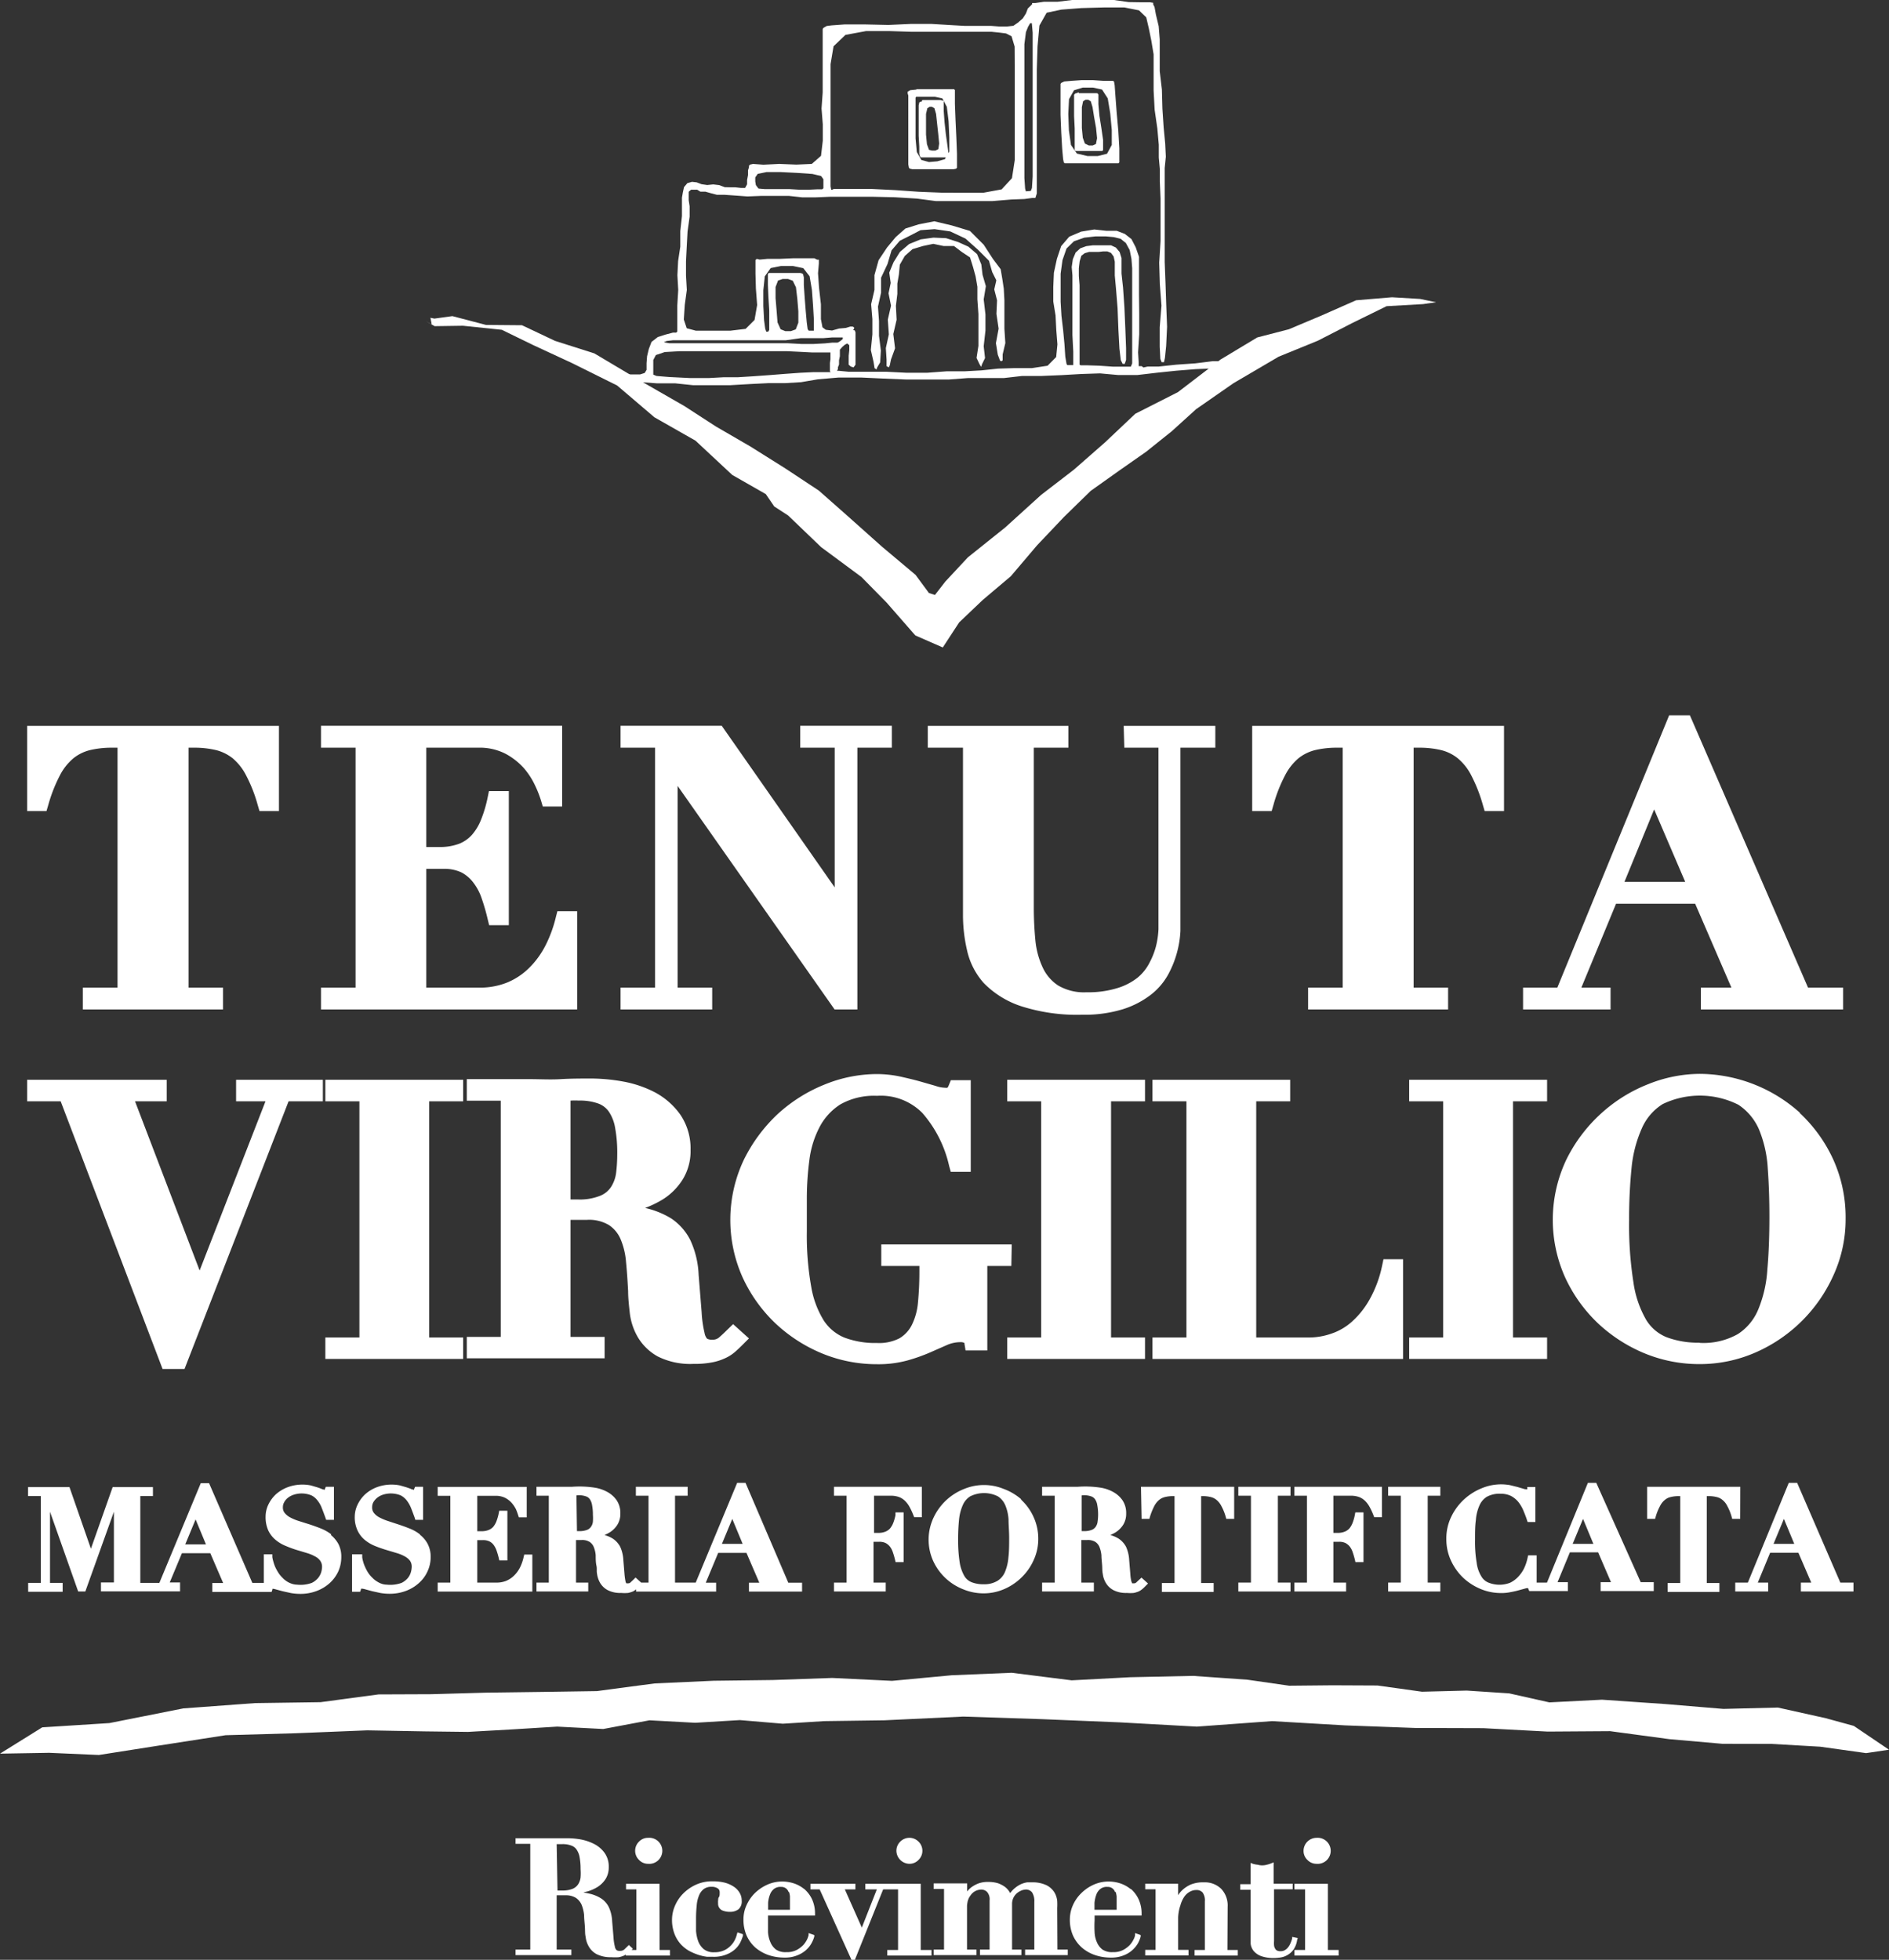 <svg xmlns="http://www.w3.org/2000/svg" viewBox="0 0 182.43 189.27"><rect x="0" y="0" width="182.43" height="189.27" fill="#333333" stroke="none"/><defs><style>.cls-1{fill:#fff;}</style></defs><g id="Livello_2" data-name="Livello 2"><g id="Livello_1-2" data-name="Livello 1"><path class="cls-1" d="M88.91,23.12l-1.11.45-.89.76-.62,1-.41,1,.14,1-.21,1,.24,1.19-.31,1.35.1,1.42-.29,1.33.07,1.11,0,.63.21.12.1-.19.12-.58.39-1.07-.17-1.38.32-1.38-.07-1.34.14-1.15,0-1,.15-.88.09-.95.48-.84.75-.66,1-.3,1-.21,1,.21,1,0,.75.57.8.53.29.93.25.91.17,1,0,1.21.1,1.42,0,1.56,0,1.51-.18,1.17.28.59.16.27.1-.28.28-.57L95,33.44l.17-1.51V30.36L95,28.91l.21-1.27-.32-1.1-.12-1-.41-1-.84-.72-1-.45L91.36,23l-1.22-.05Zm-.2-1.45-1.27.4-.94.83-.83,1-.82,1.23-.4,1.44V28l-.32,1.38.12,1.43v1.48L84.1,33.8l.26,1.14.1.62.19.12.06-.19L85,35l.07-1.14-.18-1.42,0-1.44-.1-1.39.3-1.35V26.82l.62-1.32.39-1.32.8-.93,1-.5,1-.52,1.36-.1,1.51.22,1.47.69,1.21,1.08,1.06,1.06.31,1.09.4.8-.2.88L96.29,29l-.06,1.31.21,1.43-.26,1.4.18,1.11.21.56.11.08.15-.08v-.58l.26-1.1L97,31.75l0-1.45L97,29l-.06-1.12-.14-.93L96.64,26l-.75-1L95,23.63,93.67,22.3l-1.76-.53-1.68-.4Zm16.06-7.81-.2-.56-.09-.94,0-1.07v-.94l.12-.57.23-.14h.27l.24.14.17.56.15.94.19,1.07.1,1-.11.56-.31.14h-.38Zm-.57-4.92-.12,0L104,9l-.1,0-.1.07-.07.08,0,.26v.71l0,1.09.06,1.2,0,1.1,0,.71,0,.28.09.08.17,0h1.88l.35,0,.17,0,.08-.08,0-.27,0-.72-.16-1.11-.19-1.21-.1-1.11V9.41l0-.29-.08-.1L105.9,9l-.28,0H104.2ZM89.72,14.47l-.2-.54L89.43,13l0-1V11l.13-.55.22-.14H90l.24.14.16.55.1.93.11,1,.09.93-.08.54-.28.14H90Zm0,1.18-.74-.2-.44-.77-.12-1.31,0-1.48,0-1.35V9.71l0-.28.06-.08.39,0H90.3L91,9.5l.44.81.17,1.39.07,1.55,0,1.38-.08.16-.09-.66L91.35,13l-.13-1.19-.08-1.08,0-.71,0-.27L91,9.71l-.15-.05H89.34l-.12,0-.07,0-.08,0L89,9.82l-.12,0-.1.08-.06.28,0,.7,0,1.06,0,1.17.06,1.06,0,.69.07.25.08.09.17,0,.33,0H91l.34,0h0l-.08.17-.74.21Zm-1.2-7-.61.06-.25.14,0,.19.06.18,0,.11,0,.08,0,.06V12l0,1.56,0,1.42,0,.9.06.32.08.08.24.06h4l.23-.05.09-.09,0-.34v-1l-.06-1.55-.08-1.71-.06-1.55,0-1,0-.35-.09-.09-.23,0H88.48ZM104,14.83l-.57-.83-.2-1.4L103.17,11l.07-1.42.48-.86.84-.26,1,0,.87.19.55.85.24,1.44.15,1.61V14l-.46.85-.89.22h-1Zm1.57-7.09-1.12,0-1,.07-.67.06L102.5,8l-.08.1,0,.12v.33l0,1,0,1.55.07,1.71.09,1.56.09,1,.07.33.1.07.24,0,.66,0h3.34l.67,0,.26,0,.09-.09,0-.35,0-1L108,12.62l-.16-1.78-.12-1.6-.07-1-.06-.35-.09-.08-.26,0-.67,0ZM68.48,36.51l-1.86,0-2-.1-1.22-.1-.31-.13v-.86l0-.55.25-.48.86-.29,1.42-.08,1.53,0,1.45,0,1.44,0,1.46,0,1.54,0h3l1.25.06,1.14.06h1l.6,0,.17,0,0,.11,0,.23v.32l-.05.35,0,.36v.29l0,.16.07.08,0,0,0,0h-.16l-.19,0h-.38l-.9,0L77.3,36l-1.51.11-1.52.12-1.53.11-1.45.09-1.36,0Zm8.83-3.85,1.19,0h1l.85-.07.71,0,.33,0,0,.15-.2.17-.18.12-.13.06H80.7l-.08,0-.25,0-.69.07-1.09.06-1.21,0-1.28-.07-1.44,0H73.12l-1.5,0-1.42,0-1.4,0-1.41,0-1.47,0H64.63l-.52-.1.28-.12.62-.07.59,0H66l.15,0,.07,0,.24,0,.76,0h8.68Zm-1.92-.86-.3-.66L75,30,74.9,28.8V27.72l.24-.63.45-.15.51,0,.46.17.31.64L77,28.85l.1,1.21v1.1l-.25.65-.47.17h-.54Zm-1.49-.06-.11-.82-.07-1.37,0-1.52.14-1.34.57-.8,1-.2h1.15l1,.21.61.78L78.41,28l.11,1.5.08,1.37v.84l0,.23-.11,0h-.27l-.11,0L78,31.79l-.09-.68L77.81,30l-.1-1.29-.08-1.18,0-.75-.07-.29-.08-.08-.21-.05-.42,0-.63,0-.67,0H74.45l-.2,0-.09.09,0,.28v.77l.05,1.19.08,1.31,0,1.18,0,.68-.1.17H74ZM103,35.14l-.12-.7-.08-1.21-.13-1.37-.16-1.36-.08-1.36,0-1.35,0-1.36.18-1.31L103,24l.72-.7,1-.35,1.08-.12,1,0,.77.07.65.16.51.41.37.68.17.85.07.9V27l0,1.49,0,1.86v2l0,1.75v1l-.13.31-.64,0h-1.1l-1.28-.09L105,35.28l-.64,0-.1-.06,0-.1,0-.3,0-.94,0-1.59,0-1.8,0-1.67,0-1.28-.07-.89v-.74l.08-.68.16-.53.33-.25.42-.12h.92l.43-.05.41,0,.35.14.26.35.11.5v1.33l.12,1.31.15,1.86.08,2.08.1,1.83.13,1.1.18.36h.2l.13-.38,0-1.14-.07-1.85-.09-2.09-.13-1.89-.15-1.37,0-.85,0-.65-.18-.58-.36-.43-.47-.22-.52,0-.58,0h-.64l-.65.08-.58.21-.45.41-.27.64-.11.76.07.8,0,.94,0,1.32,0,1.69,0,1.82.08,1.59,0,.94,0,.29,0,.08,0,0v0h-.37l-.11,0h-.1ZM78.14,18.32l-.94,0-1-.06-.9,0-.78,0h-.69l-.58-.05L73,17.88l-.06-.35v-.4l.24-.34.84-.17h1.42l1.59.08,1.43.1.84.2.22.31v.87l-.11.1-.45,0Zm2.24,0-.11,0L80.21,18V17l0-1.72V11.57l0-1.75V6.2l.29-1.73,1.15-1.1,2-.37h2.22L88,3.07l2,0h4.65l1.11,0,.77.08.63.08.53.27.3,1L98,6.27V8.15l0,1.81,0,1.78,0,1.81,0,1.91-.27,1.75-1,1.08-1.74.32-2,0H91l-2.28-.09-2.28-.16-2.23-.11-2,0H80.93l-.42,0Zm18.69.16L99,18.2l-.07-1,0-1.77,0-1.93,0-1.84,0-1.81,0-1.84,0-1.93,0-1.81.15-1.17.21-.52.2-.34.16,0,.08.92V7l0,2,0,2,0,2,0,2.11,0,1.93-.07,1.12-.11.28ZM104.88,0h-1.34l-1.41.17h-1.32L100,.29h-.32V.4l-.15.16-.27.26-.18.48-.3.47-.44.39-.47.33-.64.07-.69,0-.82-.06-1.15,0H93.15l-1.56-.09-1.65-.1H88l-2.2.1-2.24-.05-2,0-1.24.09-.48.06-.16.09-.17.1-.06.12,0,.11h0l0,.31,0,.93V5.66l0,1.67,0,1.6-.11,1.55L79.46,12v1.6l-.17,1.45-.89.78-1.49.07-1.66-.07-1.53.08-1-.08-.31.08-.08.11v.14l-.09.29v.46l-.09.48,0,.41-.19.35h-.41L71,18.09l-.53,0L70,18.08l-.54-.2-.58-.07-.58.06-.55-.08-.47-.18-.45-.05-.45.13-.32.38-.11.5-.09.52,0,.67,0,1.1-.16,1.46v1.5l-.21,1.39-.07,1.37L65.5,28l-.09,1.5,0,1.41v.83l0,.28-.1.1H65l-.72.19-.75.24-.61.47-.26.68-.17.71-.05.67,0,.64-.18.3-.44.14h-.77l.45,0h-.87l-.62,0-.31.15v.25l.4.24h1.11l.38.09,1.85.13h1.76l1.72.18,1.76,0h1.85l1.9-.11L74.26,37l1.59,0,1.51-.09L79,36.63l2-.17h2.15l2.17.1,2.18.09,2.14,0,2,0,1.84-.14,1.75,0,1.73,0,1.75-.2,1.85,0,1.94-.08,1.92-.11,1.82-.06,1.76.16,1.83,0L111.7,36l1.91-.2,1.87-.15,2.3-.09,1.87-.08.37-.29L120,35l-.39-.12-2.47,0-1.69.21-1.86.13-1.69.18-1.06,0-.41.09-.18-.13-.22,0-.06,0,0-.33-.06-1,.11-1.75v-2L110,28.45l0-1.52,0-1.13,0-1-.32-.92-.41-.79-.64-.5-.78-.3h-1l-1.17-.13-1.27.21-1.15.49-.78.91L102.07,25l-.29,1.34-.06,1.38,0,1.39.22,1.36.07,1.4.11,1.39L102,34.48l-.83.84-1.5.23-1.67,0-1.62.05-1.6.17-1.64.09-1.73,0L89.54,36l-2,0-2-.1-1.93,0-1.69,0L81,35.81l-.17,0,.09-.15,0-.18.11-.28v-.41l.08-.39,0-.31v-.32l.23-.26.24-.21.24-.13.2.17,0,.47-.06.55,0,.51,0,.35.21.18.26.08.19-.26v-.53l0-.72V32.54l0-.43-.06-.18-.08-.05-.11,0,.11-.12,0-.15-.14-.07-.23,0-.42.13-.66.06-.68.19-.6-.07-.32-.24-.15-.79,0-1.43-.18-1.58L79,26.39l.08-.93,0-.38-.16,0-.28-.14H76.64L75.31,25l-1.19,0-.76.07L73.09,25l-.13.11,0,.39,0,.94L73,27.86l.12,1.6-.25,1.44-.86.86-1.5.18-1.75,0-1.55,0-.89-.24-.28-.84.09-1.41L66.33,28l-.08-1.4V25.24l.07-1.39.08-1.49.2-1.44,0-1-.09-.58v-.41l0-.41.23-.2.29,0,.3,0,.31.19.48,0,.53.15.58.15.71,0,1,.07,1.24.09,1.31-.05,1.35,0,1.36,0,1.29.14,1.24,0L80.22,19h1.84l2.14,0,2.22.05,2.13.13,1.83.24,1.58,0h1.82l2.06,0,1.81-.15,1.29-.05.73-.1.22,0,.1,0,.14-.44,0-1.27,0-2.06,0-2.25V10.9l0-2.09,0-2.11.07-2.23.18-2,.7-1.24,1.41-.3,1.94-.15,2.21-.06h1.95L110,1l.7.68.25,1.07.24,1.18.22,1.32,0,1.64V8.73l.1,1.87.26,1.81.14,1.57,0,1.24.1,1.09,0,1.24.07,1.63v2l0,2.09-.13,2.09.06,2.08.16,2.08L112,31.6v1.89l.06,1.17.13.32.22,0,.09-.4.12-1.15.09-1.87-.08-2.09-.07-2.09-.08-2.07,0-2.08v-2.1l0-2,0-1.65,0-1.25.11-1.1-.06-1.25-.15-1.57-.12-1.81-.05-1.85L112,6.87l0-1.67V3.8l-.1-1.27-.27-1.13L111.5.68l-.13-.26,0-.15-.3-.05-.81,0L109,.2,107.57,0l-1.36,0Z"></path><polygon class="cls-1" points="41.98 31.5 44.71 31.46 48.46 31.85 51.52 33.34 55.23 35.06 59.6 37.23 63.2 40.3 67.17 42.56 70.72 45.87 73.96 47.72 74.77 48.91 76.11 49.78 79.3 52.84 83.19 55.72 85.62 58.19 88.4 61.37 91.05 62.53 92.63 60.11 94.91 57.94 97.62 55.65 100.16 52.66 102.75 49.93 105.33 47.41 108.1 45.44 110.7 43.62 113.16 41.65 115.51 39.52 119.12 37.01 123.48 34.45 127.28 32.9 130.59 31.2 133.91 29.57 137.43 29.37 138.68 29.19 137.14 28.87 134.43 28.71 130.96 29 127.56 30.5 124.47 31.8 121.42 32.59 117.86 34.73 113.76 37.87 109.64 39.96 106.72 42.72 103.71 45.36 100.54 47.8 97.09 50.93 93.47 53.83 91.3 56.16 90.29 57.46 89.71 57.27 88.42 55.52 85.16 52.78 81.82 49.8 79.08 47.38 75.86 45.25 72.45 43.11 69.14 41.19 66.1 39.22 61.92 36.82 57.4 34.13 53.6 32.92 50.41 31.41 46.93 31.38 43.69 30.53 41.95 30.77 41.57 30.69 41.69 31.32 41.12 31.02 41.98 31.5"></polygon><path class="cls-1" d="M63.69,181.93H60.46v.54h1v5.85H61l.12-.12-.39-.36-.11.11-.34.33a.61.61,0,0,1-.41.13.52.52,0,0,1-.32-.07.6.6,0,0,1-.17-.35,4.62,4.62,0,0,1-.13-.88l-.13-1.55a3.64,3.64,0,0,0-.33-1.39,2.13,2.13,0,0,0-.74-.83A3.58,3.58,0,0,0,57,182.9l-.66-.14.38-.09a3.89,3.89,0,0,0,1-.44,2.57,2.57,0,0,0,.77-.77,2.11,2.11,0,0,0,.3-1.14,2.25,2.25,0,0,0-.4-1.37,2.83,2.83,0,0,0-1-.86,4.84,4.84,0,0,0-1.28-.44,7.49,7.49,0,0,0-1.3-.12l-1.28,0c-.42,0-.85,0-1.27,0H49.79v.54h1.42v10.21H49.79v.54h5.39v-.54H53.76v-5.24h.86a1.84,1.84,0,0,1,1,.25,1.57,1.57,0,0,1,.55.67,3.65,3.65,0,0,1,.24,1c0,.39.06.8.08,1.21s0,.59.07.9a2.33,2.33,0,0,0,.31.93,1.91,1.91,0,0,0,.76.73,3,3,0,0,0,1.41.29,4.77,4.77,0,0,0,.72,0,2.56,2.56,0,0,0,.51-.16l.16-.1v.1h4.27v-.54h-1Zm-9.93-3.83.2,0h.32a2.3,2.3,0,0,1,.9.14,1,1,0,0,1,.52.41,1.85,1.85,0,0,1,.28.74,6.08,6.08,0,0,1,.09,1.13,5.16,5.16,0,0,1,0,.79,1.57,1.57,0,0,1-.23.66,1.18,1.18,0,0,1-.53.44,2.56,2.56,0,0,1-1,.17h-.47Z"></path><path class="cls-1" d="M62.59,180a1.26,1.26,0,1,0,0-2.51,1.18,1.18,0,0,0-.88.37,1.23,1.23,0,0,0-.37.88,1.22,1.22,0,0,0,.37.88,1.19,1.19,0,0,0,.88.38"></path><path class="cls-1" d="M71.15,186.87a2.18,2.18,0,0,1-.15.41,2.09,2.09,0,0,1-.37.56,2.17,2.17,0,0,1-.64.49,2.13,2.13,0,0,1-1,.21,1.51,1.51,0,0,1-1-.28,1.84,1.84,0,0,1-.54-.73,3.76,3.76,0,0,1-.23-1.05c0-.39,0-.79,0-1.19a11.67,11.67,0,0,1,.06-1.21,3.14,3.14,0,0,1,.22-1,1.48,1.48,0,0,1,.45-.63,1.2,1.2,0,0,1,.77-.23,1.05,1.05,0,0,1,.59.15.4.4,0,0,1,.19.35.84.84,0,0,1,0,.18c0,.1,0,.21-.08.33s-.05.22-.07.32a1.2,1.2,0,0,0,0,.25.71.71,0,0,0,.4.7,1.89,1.89,0,0,0,.72.14,1.35,1.35,0,0,0,.84-.24,1,1,0,0,0,.32-.85,1.44,1.44,0,0,0-.22-.78,1.75,1.75,0,0,0-.59-.59,2.89,2.89,0,0,0-.87-.37,4.69,4.69,0,0,0-1.1-.12,3.75,3.75,0,0,0-1.69.35,4.18,4.18,0,0,0-1.24.89,3.84,3.84,0,0,0-.76,1.18,3.41,3.41,0,0,0-.26,1.25,3.78,3.78,0,0,0,.24,1.41,3.17,3.17,0,0,0,.61,1,3.44,3.44,0,0,0,.84.66,5.91,5.91,0,0,0,.88.37,4.7,4.7,0,0,0,.82.18l.58,0a3.2,3.2,0,0,0,1.28-.22,2.72,2.72,0,0,0,.84-.51,2.29,2.29,0,0,0,.51-.67,4.32,4.32,0,0,0,.25-.63l0-.15-.53-.18Z"></path><path class="cls-1" d="M77.67,182.44a3.14,3.14,0,0,0-1-.55,3.66,3.66,0,0,0-1.13-.18,3.47,3.47,0,0,0-1.47.32,4.14,4.14,0,0,0-1.19.82,3.85,3.85,0,0,0-.79,1.16,3.26,3.26,0,0,0-.29,1.36,3.83,3.83,0,0,0,.3,1.55,3.46,3.46,0,0,0,.85,1.17,4,4,0,0,0,1.26.72,4.89,4.89,0,0,0,1.55.25,3.12,3.12,0,0,0,1.21-.21,2.81,2.81,0,0,0,.85-.5,2.53,2.53,0,0,0,.54-.66,3,3,0,0,0,.28-.66l0-.15-.55-.19,0,.2a2.29,2.29,0,0,1-.13.38,2.46,2.46,0,0,1-.37.56,2.58,2.58,0,0,1-.65.49,2,2,0,0,1-1,.21,1.63,1.63,0,0,1-1-.25,1.73,1.73,0,0,1-.53-.69,2.88,2.88,0,0,1-.24-1c0-.37,0-.74,0-1.11V185h4.54v-.16a3.27,3.27,0,0,0-.29-1.42,3,3,0,0,0-.76-1m-1.47.29a1.46,1.46,0,0,1,.1.45c0,.16,0,.3,0,.4v.88H74.18c0-.22,0-.44,0-.67a2.71,2.71,0,0,1,.17-.77,1.24,1.24,0,0,1,.38-.56,1,1,0,0,1,.7-.21.73.73,0,0,1,.47.14.71.71,0,0,1,.25.34"></path><path class="cls-1" d="M87.83,180a1.2,1.2,0,0,0,.88-.38,1.22,1.22,0,0,0,.37-.88,1.23,1.23,0,0,0-.37-.88,1.24,1.24,0,0,0-1.77,0,1.23,1.23,0,0,0-.37.88A1.28,1.28,0,0,0,87.83,180"></path><polygon class="cls-1" points="88.92 181.93 86.05 181.93 85.69 181.93 83.57 181.93 83.57 182.47 84.68 182.47 83.23 186.16 81.59 182.47 82.61 182.47 82.61 181.93 78.27 181.93 78.27 182.47 79.16 182.47 82.23 189.27 82.56 189.27 85.29 182.47 85.69 182.47 86.05 182.47 86.73 182.47 86.73 188.32 85.69 188.32 85.69 188.86 89.96 188.86 89.96 188.32 88.92 188.32 88.92 181.93"></polygon><path class="cls-1" d="M102.1,184.28a6.54,6.54,0,0,0,0-.7,2,2,0,0,0-.27-.82,1.91,1.91,0,0,0-.76-.69,3.1,3.1,0,0,0-1.43-.28c-.12,0-.27,0-.45,0a2.53,2.53,0,0,0-.6.18,2.78,2.78,0,0,0-.61.4,2.35,2.35,0,0,0-.42.46,2.39,2.39,0,0,0-.13-.21,1.75,1.75,0,0,0-.43-.43,2.73,2.73,0,0,0-.64-.32,3.28,3.28,0,0,0-.95-.12,2.59,2.59,0,0,0-.93.15,3.05,3.05,0,0,0-.65.35,2.46,2.46,0,0,0-.43.42v-.78H90.17v.54h1v5.85h-1v.54H94.3v-.54h-.91v-3.6c0-.25,0-.46,0-.64a4.3,4.3,0,0,1,.07-.45,2.52,2.52,0,0,1,.13-.33,3,3,0,0,1,.2-.29,1.24,1.24,0,0,1,1-.48.77.77,0,0,1,.54.23,1.08,1.08,0,0,1,.24.82v4.74h-.93v.54h4v-.54h-.9v-4.38a1.38,1.38,0,0,1,.14-.64,1.42,1.42,0,0,1,.35-.44,1.91,1.91,0,0,1,.43-.25,1.25,1.25,0,0,1,.36-.08.73.73,0,0,1,.66.28,1.57,1.57,0,0,1,.21.9v4.61H99v.54h4.12v-.54h-1Z"></path><path class="cls-1" d="M109.19,182.44a3.19,3.19,0,0,0-1-.55,3.64,3.64,0,0,0-1.12-.18,3.51,3.51,0,0,0-1.48.32,4,4,0,0,0-1.18.82,3.71,3.71,0,0,0-.8,1.16,3.43,3.43,0,0,0-.29,1.36,3.83,3.83,0,0,0,.3,1.55,3.49,3.49,0,0,0,.86,1.17,3.81,3.81,0,0,0,1.26.72,4.78,4.78,0,0,0,1.54.25,3.21,3.21,0,0,0,1.22-.21,2.75,2.75,0,0,0,.84-.5,2.8,2.8,0,0,0,.55-.66,3,3,0,0,0,.27-.66l0-.15-.54-.19,0,.2a1.19,1.19,0,0,1-.13.38,2.46,2.46,0,0,1-.37.56,2.58,2.58,0,0,1-.65.49,2,2,0,0,1-1,.21,1.65,1.65,0,0,1-1-.25,1.73,1.73,0,0,1-.53-.69,2.66,2.66,0,0,1-.23-1,10.31,10.31,0,0,1,0-1.11V185h4.54v-.16a3.27,3.27,0,0,0-.29-1.42,3.07,3.07,0,0,0-.75-1m-1.47.29a1.82,1.82,0,0,1,.1.45c0,.16,0,.3,0,.4v.88H105.7c0-.21,0-.44,0-.67a3.09,3.09,0,0,1,.17-.77,1.24,1.24,0,0,1,.38-.56,1,1,0,0,1,.7-.21.74.74,0,0,1,.48.14.71.71,0,0,1,.25.34"></path><path class="cls-1" d="M118.56,184.14a2.32,2.32,0,0,0-.61-1.71,2.24,2.24,0,0,0-1.69-.64A3.13,3.13,0,0,0,115,182a3,3,0,0,0-.8.52,2.42,2.42,0,0,0-.42.51v-1.11h-3.18v.54h1v5.85h-1v.54h4.18v-.54h-1v-3.14A4.13,4.13,0,0,1,114,184a2.78,2.78,0,0,1,.38-.83,1.53,1.53,0,0,1,.54-.48,1.28,1.28,0,0,1,.63-.16.76.76,0,0,1,.59.24,1.29,1.29,0,0,1,.22.85v4.7h-1v.54h4.18v-.54h-1Z"></path><path class="cls-1" d="M125.33,187.17l-.54-.11,0,.15a3.05,3.05,0,0,1-.16.45,1.55,1.55,0,0,1-.23.4,1.06,1.06,0,0,1-.32.28.77.77,0,0,1-.42.1.66.66,0,0,1-.34-.07.41.41,0,0,1-.18-.19.76.76,0,0,1-.1-.31,2.54,2.54,0,0,1,0-.41v-5h1.8v-.54H123v-2.06l-.22.09a2.59,2.59,0,0,1-.45.14,1.57,1.57,0,0,1-.86,0A2.59,2.59,0,0,1,121,180l-.22-.09v2.06h-1v.54h1v4.58c0,.19,0,.4,0,.61a1.37,1.37,0,0,0,.27.69,1.71,1.71,0,0,0,.71.51,3.5,3.5,0,0,0,1.31.2,3.72,3.72,0,0,0,.64-.06,1.91,1.91,0,0,0,1.22-.77,2.22,2.22,0,0,0,.34-.91Z"></path><path class="cls-1" d="M127.14,180a1.26,1.26,0,1,0,0-2.51,1.26,1.26,0,0,0-1.25,1.25,1.18,1.18,0,0,0,.37.88,1.2,1.2,0,0,0,.88.38"></path><polygon class="cls-1" points="128.24 188.32 128.24 181.93 125.01 181.93 125.01 182.47 126.04 182.47 126.04 188.32 125.01 188.32 125.01 188.86 129.28 188.86 129.28 188.32 128.24 188.32"></polygon><path class="cls-1" d="M2.62,78.33H4.49l.17-.58a14.9,14.9,0,0,1,1.13-2.88,5.38,5.38,0,0,1,1.29-1.63,4.13,4.13,0,0,1,1.58-.79,9,9,0,0,1,2.19-.24h.5V95.38H8v2.11H21.54V95.38H18.21V72.21h.5a9,9,0,0,1,2.19.24,4.27,4.27,0,0,1,1.58.79,5.36,5.36,0,0,1,1.28,1.63,14.28,14.28,0,0,1,1.13,2.88l.17.58h1.88V70.1H2.62Z"></path><path class="cls-1" d="M53.68,88.58a12.3,12.3,0,0,1-1,2.73,8.38,8.38,0,0,1-1.57,2.16A6.55,6.55,0,0,1,49,94.88a7,7,0,0,1-2.7.5H41.17V83.91H42.8a3.87,3.87,0,0,1,1.75.34,3.41,3.41,0,0,1,1.17,1,5.17,5.17,0,0,1,.79,1.49,19.43,19.43,0,0,1,.58,2l.15.61h1.9V76.4H47.22l-.13.64a12.29,12.29,0,0,1-.62,2.09,5,5,0,0,1-.87,1.47,3.29,3.29,0,0,1-1.24.88,5.29,5.29,0,0,1-2,.32H41.17V72.21h5a5.43,5.43,0,0,1,2.62.57,6.46,6.46,0,0,1,1.79,1.39,7.17,7.17,0,0,1,1.09,1.68,10.6,10.6,0,0,1,.58,1.47l.17.57h1.87v-7.8H31v2.12h3.34V95.38H31v2.11H55.74V88H53.83Z"></path><polygon class="cls-1" points="77.28 72.21 80.61 72.21 80.61 85.7 69.7 70.09 59.93 70.09 59.93 72.21 63.26 72.21 63.26 95.38 59.93 95.38 59.93 97.49 68.78 97.49 68.78 95.38 65.44 95.38 65.44 75.9 80.6 97.49 82.8 97.49 82.8 72.21 86.13 72.21 86.13 70.09 77.28 70.09 77.28 72.21"></polygon><path class="cls-1" d="M108.58,72.21h3.3V88.43c0,.35,0,.78,0,1.32a8.59,8.59,0,0,1-.23,1.59A7.12,7.12,0,0,1,111,93a4.47,4.47,0,0,1-1.14,1.42,5.9,5.9,0,0,1-1.93,1,9.58,9.58,0,0,1-3,.41,4.94,4.94,0,0,1-2.73-.65,4.14,4.14,0,0,1-1.49-1.72A8,8,0,0,1,100,90.9c-.1-1-.16-2.13-.16-3.23V72.21h3.34V70.1H89.6v2.11H93V88.32a15,15,0,0,0,.38,3.4A7,7,0,0,0,95,94.93a8.92,8.92,0,0,0,3.6,2.24,17.65,17.65,0,0,0,5.92.83,12.66,12.66,0,0,0,3.91-.53,8.64,8.64,0,0,0,2.71-1.4,6.33,6.33,0,0,0,1.7-2A9.79,9.79,0,0,0,114,89.9c0-.62,0-1.11,0-1.51V72.21h3.37V70.1h-8.85Z"></path><path class="cls-1" d="M120.93,78.33h1.88l.17-.58a14.28,14.28,0,0,1,1.13-2.88,5.36,5.36,0,0,1,1.28-1.63,4.2,4.2,0,0,1,1.58-.79,9,9,0,0,1,2.19-.24h.51V95.38h-3.34v2.11h13.52V95.38h-3.33V72.21h.5a9,9,0,0,1,2.19.24,4.13,4.13,0,0,1,1.58.79,5.23,5.23,0,0,1,1.29,1.63,14.9,14.9,0,0,1,1.13,2.88l.17.58h1.87V70.1H120.93Z"></path><path class="cls-1" d="M174.61,95.38,163.2,69.08h-2l-10.8,26.3h-3.31v2.11h8.45V95.38h-2.82l3.35-8.1h7.64l3.5,8.1h-2.95v2.11H178V95.38ZM156.88,85.17l2.87-7,3,7Z"></path><polygon class="cls-1" points="22.8 106.36 25.64 106.36 19.28 122.7 13.04 106.36 16.1 106.36 16.1 104.28 2.62 104.28 2.62 106.36 5.86 106.36 15.7 132.21 17.82 132.21 27.87 106.36 31.18 106.36 31.18 104.28 22.8 104.28 22.8 106.36"></polygon><polygon class="cls-1" points="31.42 106.36 34.71 106.36 34.71 129.17 31.42 129.17 31.42 131.24 44.73 131.24 44.73 129.17 41.45 129.17 41.45 106.36 44.73 106.36 44.73 104.28 31.42 104.28 31.42 106.36"></polygon><path class="cls-1" d="M70.23,128.43c-.23.23-.49.48-.79.74a.9.9,0,0,1-.65.21.92.92,0,0,1-.51-.1,1.19,1.19,0,0,1-.24-.56,11,11,0,0,1-.28-2l-.29-3.6a8.77,8.77,0,0,0-.81-3.37,5.47,5.47,0,0,0-1.86-2.09,8.31,8.31,0,0,0-2.5-1,9.89,9.89,0,0,0,1.73-.84,6.08,6.08,0,0,0,1.9-1.91,5.22,5.22,0,0,0,.76-2.86,5.8,5.8,0,0,0-1-3.42,7.14,7.14,0,0,0-2.39-2.11,10.82,10.82,0,0,0-3.07-1.06,17.81,17.81,0,0,0-3.08-.3c-1,0-2,0-3,.06s-2,0-2.93,0H45.08v2.08h3.28v22.81H45.08v2.07H58.39v-2.07H55.1v-11.3h1.57a3.73,3.73,0,0,1,2.15.51,3.09,3.09,0,0,1,1.12,1.37,7.11,7.11,0,0,1,.52,2.2c.09.9.15,1.84.2,2.8,0,.66.08,1.36.16,2.1a6,6,0,0,0,.76,2.32A5.1,5.1,0,0,0,63.52,131a7,7,0,0,0,3.45.72,8.89,8.89,0,0,0,1.76-.14,5.21,5.21,0,0,0,1.28-.4,3.83,3.83,0,0,0,1-.64c.24-.21.48-.44.73-.69l.59-.59-1.53-1.38ZM55.1,106.29h.07a5.79,5.79,0,0,1,.72,0,5.21,5.21,0,0,1,1.93.3,2.13,2.13,0,0,1,1,.8,4,4,0,0,1,.59,1.56,13.2,13.2,0,0,1,.2,2.54,15.09,15.09,0,0,1-.11,1.79,3.31,3.31,0,0,1-.48,1.34,2.29,2.29,0,0,1-1.05.86,5.34,5.34,0,0,1-2.2.36H55.1Z"></path><path class="cls-1" d="M97.71,120.18H85.11v2.08h3.68v.56c0,1.06-.05,2.06-.14,3a6.08,6.08,0,0,1-.58,2.12,3.18,3.18,0,0,1-1.19,1.3,4.28,4.28,0,0,1-2.19.46,8.39,8.39,0,0,1-3.14-.52,4.35,4.35,0,0,1-2-1.66,9,9,0,0,1-1.21-3.27,28.17,28.17,0,0,1-.42-5.31v-3.1a28.8,28.8,0,0,1,.25-3.84,9.3,9.3,0,0,1,1-3.19,5.75,5.75,0,0,1,2-2.16,6.63,6.63,0,0,1,3.53-.82h0a5.64,5.64,0,0,1,4.38,1.66,11.65,11.65,0,0,1,2.58,5.1l.16.58h1.93v-8.85H91.83l-.2.49a1.08,1.08,0,0,1-.13.24,1.14,1.14,0,0,1-.25,0,3,3,0,0,1-.9-.18l-1.57-.45c-.58-.16-1.22-.31-1.89-.46a11,11,0,0,0-2.23-.23,13.45,13.45,0,0,0-5,1,14.91,14.91,0,0,0-4.53,2.84A15.3,15.3,0,0,0,71.84,112a13.57,13.57,0,0,0-.13,11.35,14.46,14.46,0,0,0,3.11,4.39,14.85,14.85,0,0,0,4.5,2.94,13.83,13.83,0,0,0,5.34,1.07,10.63,10.63,0,0,0,3-.37,17.12,17.12,0,0,0,2.15-.76l1.66-.73a3.22,3.22,0,0,1,1.3-.27.7.7,0,0,1,.37.08h0a.09.09,0,0,1,0,.06l.11.66h2.1v-8.16h2.32Z"></path><polygon class="cls-1" points="97.27 106.36 100.55 106.36 100.55 129.17 97.27 129.17 97.27 131.24 110.58 131.24 110.58 129.17 107.3 129.17 107.3 106.36 110.58 106.36 110.58 104.28 97.27 104.28 97.27 106.36"></polygon><path class="cls-1" d="M133.48,122.22a11.36,11.36,0,0,1-1.22,3.29,8.29,8.29,0,0,1-1.72,2.15,5.66,5.66,0,0,1-2,1.15,6.6,6.6,0,0,1-2.12.36h-5.1V106.36h3.28v-2.08h-13.3v2.08h3.28v22.81h-3.28v2.07H135.5v-9.63h-1.89Z"></path><polygon class="cls-1" points="136.09 106.36 139.37 106.36 139.37 129.17 136.09 129.17 136.09 131.24 149.41 131.24 149.41 129.17 146.12 129.17 146.12 106.36 149.41 106.36 149.41 104.28 136.09 104.28 136.09 106.36"></polygon><path class="cls-1" d="M173.84,107.48a14.59,14.59,0,0,0-9.68-3.77,13.51,13.51,0,0,0-5,1,14.77,14.77,0,0,0-4.56,2.85,14.92,14.92,0,0,0-3.33,4.43,13.57,13.57,0,0,0-.13,11.35,14.46,14.46,0,0,0,3.11,4.39,14.91,14.91,0,0,0,4.5,2.94,13.87,13.87,0,0,0,5.37,1.07,13.41,13.41,0,0,0,5.39-1.11,14.69,14.69,0,0,0,7.57-7.5,13,13,0,0,0,1.16-5.4,13.53,13.53,0,0,0-1.24-5.85,14.25,14.25,0,0,0-3.2-4.4m-9.68,22.19a8.62,8.62,0,0,1-3.15-.52,4.1,4.1,0,0,1-2-1.7,10,10,0,0,1-1.22-3.6,35.63,35.63,0,0,1-.42-6,49.35,49.35,0,0,1,.24-5.08,12.27,12.27,0,0,1,1-3.82,5.2,5.2,0,0,1,2-2.32,8.29,8.29,0,0,1,7.31.06,5.44,5.44,0,0,1,2,2.4,11.56,11.56,0,0,1,.84,3.74c.11,1.48.16,3.07.16,4.7,0,1.82-.06,3.53-.2,5.09a12,12,0,0,1-.88,3.85,5.17,5.17,0,0,1-1.95,2.36,6.73,6.73,0,0,1-3.7.86"></path><polygon class="cls-1" points="4.08 166.82 10.56 166.41 17.71 164.99 24.63 164.48 30.96 164.39 36.55 163.64 41.62 163.62 46.94 163.47 52.3 163.4 57.65 163.32 63.21 162.58 68.93 162.32 74.63 162.25 80.37 162.05 86.15 162.33 91.91 161.79 97.7 161.55 103.5 162.28 109.16 161.98 115.21 161.85 120.47 162.22 124.5 162.8 128.69 162.76 133.03 162.78 137.33 163.38 141.65 163.27 145.75 163.54 149.63 164.41 154.71 164.15 160.81 164.57 166.44 165.04 171.7 164.91 176.33 165.94 179.03 166.68 182.43 168.98 180.22 169.31 175.79 168.69 171.09 168.42 166.34 168.41 161.21 167.96 155.5 167.19 149.46 167.23 143.25 166.9 136.67 166.88 129.89 166.63 122.85 166.22 115.58 166.75 108.16 166.34 100.64 166.03 93.03 165.78 85.4 166.14 79.59 166.22 75.6 166.47 71.45 166.12 67.14 166.38 62.72 166.14 58.26 166.98 53.81 166.75 49.44 167.02 45.19 167.26 41.02 167.21 35.47 167.11 28.56 167.39 21.79 167.58 15.22 168.6 9.55 169.49 4.75 169.28 0 169.36 4.08 166.82"></polygon><path class="cls-1" d="M32,148.19a4.19,4.19,0,0,0-1-.57c-.35-.14-.71-.27-1.07-.39l-1.05-.33a4.84,4.84,0,0,1-.85-.35,1.73,1.73,0,0,1-.54-.44.82.82,0,0,1-.17-.56.9.9,0,0,1,.11-.44,1.34,1.34,0,0,1,.34-.43,1.79,1.79,0,0,1,.58-.32,2.5,2.5,0,0,1,1.73.06,1.69,1.69,0,0,1,.59.5,2.6,2.6,0,0,1,.41.73c.12.3.23.6.34.9l.08.23h.75v-3.19h-.78l-.09.2c0,.1-.05.12-.05.07a.56.56,0,0,1-.23-.05,4.6,4.6,0,0,0-.46-.17l-.61-.18a4.08,4.08,0,0,0-2.25.17,3.67,3.67,0,0,0-1.12.67,3.3,3.3,0,0,0-.74,1,2.7,2.7,0,0,0-.27,1.17,3.14,3.14,0,0,0,.26,1.34,2.67,2.67,0,0,0,.71.91,3.59,3.59,0,0,0,1,.59,10.6,10.6,0,0,0,1,.37l1,.3a3.93,3.93,0,0,1,.8.33,1.36,1.36,0,0,1,.51.43,1,1,0,0,1,.17.61,2,2,0,0,1-.09.52,1.61,1.61,0,0,1-.31.55,1.87,1.87,0,0,1-.59.45,3.18,3.18,0,0,1-1.43.17,1.62,1.62,0,0,1-.41-.06,2.14,2.14,0,0,1-1-.62,2.48,2.48,0,0,1-.41-.51,4.41,4.41,0,0,1-.3-.56,4.35,4.35,0,0,1-.17-.51,3.34,3.34,0,0,1-.09-.39l0-.28h-.82v2.76H24.37l-4.18-9.63h-.8l-4,9.63H13.55v-8.39h1.22v-.86H10.88l-2.1,5.95-2.07-5.95h-4v.86H3.94v8.39H2.72v.86H6.05v-.86H4.83V146l2.72,7.7h.69L11,146v6.83H9.75v.86h7.64v-.86h-1L17.57,150h2.74l1.24,2.88H20.5v.86h5.73l.08-.23a.15.15,0,0,1,0-.07h.06a1.58,1.58,0,0,1,.31.07l.64.17.77.17a5.14,5.14,0,0,0,.88.08,4.39,4.39,0,0,0,1.61-.28,3.89,3.89,0,0,0,1.26-.76,3.56,3.56,0,0,0,.83-1.13,3.37,3.37,0,0,0,.29-1.37,2.66,2.66,0,0,0-.28-1.28,2.92,2.92,0,0,0-.73-.87m-14.06.91,1-2.41,1,2.41Z"></path><path class="cls-1" d="M40.56,148.19a3.83,3.83,0,0,0-1-.57c-.35-.14-.7-.27-1.07-.39l-1-.33a5.05,5.05,0,0,1-.84-.35,1.6,1.6,0,0,1-.54-.44.82.82,0,0,1-.17-.56,1,1,0,0,1,.1-.44,1.54,1.54,0,0,1,.35-.43,1.73,1.73,0,0,1,.57-.32,2.52,2.52,0,0,1,1.74.06,1.79,1.79,0,0,1,.59.5,3.06,3.06,0,0,1,.41.73c.12.3.23.6.34.9l.07.23h.75v-3.19h-.77l-.09.2c0,.1-.05.12-.06.07a.52.52,0,0,1-.22-.05c-.13-.06-.29-.11-.46-.17l-.62-.18a4.09,4.09,0,0,0-2.25.17,3.61,3.61,0,0,0-1.11.67,3.3,3.3,0,0,0-.74,1,2.72,2.72,0,0,0-.28,1.17,3,3,0,0,0,.27,1.34,2.64,2.64,0,0,0,.7.91,3.76,3.76,0,0,0,1,.59c.34.14.69.26,1.05.37l1,.3a3.8,3.8,0,0,1,.81.33,1.54,1.54,0,0,1,.51.43,1,1,0,0,1,.16.61,2,2,0,0,1-.09.52,1.57,1.57,0,0,1-.3.55,1.87,1.87,0,0,1-.59.45,3.22,3.22,0,0,1-1.43.17,1.56,1.56,0,0,1-.41-.06,1.9,1.9,0,0,1-.47-.21,2.15,2.15,0,0,1-.52-.41,2.53,2.53,0,0,1-.42-.51,4.29,4.29,0,0,1-.29-.56,3.14,3.14,0,0,1-.18-.51,3,3,0,0,1-.08-.39l0-.28H34v3.62h.78l.08-.23,0-.07H35a1.77,1.77,0,0,1,.31.07l.63.17.77.17a5.24,5.24,0,0,0,.88.08,4.45,4.45,0,0,0,1.62-.28,3.85,3.85,0,0,0,1.25-.76,3.28,3.28,0,0,0,.83-1.13,3.22,3.22,0,0,0,.3-1.37,2.66,2.66,0,0,0-.29-1.28,2.78,2.78,0,0,0-.73-.87"></path><path class="cls-1" d="M50.57,150.38a4.46,4.46,0,0,1-.35,1,3,3,0,0,1-.57.78,2.42,2.42,0,0,1-.76.51,2.47,2.47,0,0,1-1,.17H46.09v-4.1h.54a1.41,1.41,0,0,1,.63.12,1.12,1.12,0,0,1,.41.34,2,2,0,0,1,.28.53,7.36,7.36,0,0,1,.21.71l.06.26H49v-4.8h-.79l-.05.27a4.89,4.89,0,0,1-.22.76,2,2,0,0,1-.31.53,1.23,1.23,0,0,1-.44.3,1.79,1.79,0,0,1-.7.12h-.4v-3.42h1.76a2,2,0,0,1,.94.2,2.19,2.19,0,0,1,.64.5,3,3,0,0,1,.4.6,5.71,5.71,0,0,1,.2.54l.08.24h.76v-2.94h-8.6v.86h1.22v8.38H42.27v.87h9.14v-3.58h-.78Z"></path><path class="cls-1" d="M72,143.21h-.81l-4,9.63h-2v-8.39h1.22v-.86h-5v.86h1.22v8.39h-.71l-.54-.49-.23.23-.29.27a.29.29,0,0,1-.21.06.41.41,0,0,1-.16,0,.46.46,0,0,1-.08-.19,5.38,5.38,0,0,1-.1-.72l-.11-1.34a3.54,3.54,0,0,0-.3-1.27,2.18,2.18,0,0,0-.71-.79,3,3,0,0,0-.81-.35,4.25,4.25,0,0,0,.52-.27,2.36,2.36,0,0,0,.72-.72,2,2,0,0,0,.29-1.09,2.19,2.19,0,0,0-.37-1.3,2.63,2.63,0,0,0-.9-.79,3.71,3.71,0,0,0-1.16-.4,9.72,9.72,0,0,0-2.26-.09l-1.09,0H51.81v.86H53v8.39H51.81v.86h5v-.86H55.63v-4.11h.53a1.36,1.36,0,0,1,.78.18,1.08,1.08,0,0,1,.4.49,2.68,2.68,0,0,1,.19.8c0,.34,0,.68.07,1s0,.51.06.79a2.36,2.36,0,0,0,.29.87,1.88,1.88,0,0,0,.74.71,2.65,2.65,0,0,0,1.3.27,4,4,0,0,0,.66,0,2.59,2.59,0,0,0,.49-.15,1.49,1.49,0,0,0,.29-.2v.22h7.73v-.86h-1l1.2-2.88h2.73l1.24,2.88h-1v.86h5.13v-.86H76.13Zm-2.28,5.89,1-2.41,1,2.41Zm-14.05-4.68a2.06,2.06,0,0,1,.94.1.72.72,0,0,1,.36.28,1.37,1.37,0,0,1,.21.56,4.91,4.91,0,0,1,.08.94,4.62,4.62,0,0,1,0,.65,1.06,1.06,0,0,1-.17.48.82.82,0,0,1-.37.31,2,2,0,0,1-.8.13h-.2Z"></path><path class="cls-1" d="M80.54,144.45h1.22v8.39H80.54v.86h5v-.86H84.36V148.9h.55a1.4,1.4,0,0,1,.62.12,1.36,1.36,0,0,1,.41.34,1.78,1.78,0,0,1,.28.53c.08.23.15.47.21.71l.06.26h.78v-4.8h-.79l0,.27a4.58,4.58,0,0,1-.22.76,2,2,0,0,1-.31.53,1.23,1.23,0,0,1-.44.3,1.76,1.76,0,0,1-.7.12h-.4v-3.59H86a2.36,2.36,0,0,1,.8.12,1.65,1.65,0,0,1,.57.35,2.42,2.42,0,0,1,.45.58,6.12,6.12,0,0,1,.38.81l.09.22h.74v-2.94H80.54Z"></path><path class="cls-1" d="M98.62,144.79a5.43,5.43,0,0,0-1.7-1,5,5,0,0,0-3.79,0,5.46,5.46,0,0,0-2.95,2.73,5,5,0,0,0-.05,4.25A5.32,5.32,0,0,0,93,153.48a5.15,5.15,0,0,0,2,.4,5,5,0,0,0,2-.42,5.47,5.47,0,0,0,1.67-1.13,5.39,5.39,0,0,0,1.16-1.67,4.88,4.88,0,0,0,.44-2,5,5,0,0,0-.47-2.19,5.16,5.16,0,0,0-1.2-1.65M95,153a3,3,0,0,1-1.15-.19,1.41,1.41,0,0,1-.72-.61,3.83,3.83,0,0,1-.45-1.32,13.78,13.78,0,0,1-.15-2.23,18.15,18.15,0,0,1,.09-1.89,4.55,4.55,0,0,1,.36-1.4,1.88,1.88,0,0,1,.72-.85,3,3,0,0,1,2.67,0,1.93,1.93,0,0,1,.72.87,4.25,4.25,0,0,1,.31,1.37c0,.55.06,1.14.06,1.75s0,1.31-.07,1.89a4.64,4.64,0,0,1-.33,1.41,1.88,1.88,0,0,1-.71.86A2.43,2.43,0,0,1,95,153"></path><path class="cls-1" d="M110,152.58l-.29.27a.29.29,0,0,1-.21.06.41.41,0,0,1-.16,0s0,0-.08-.19a4.11,4.11,0,0,1-.1-.72l-.11-1.34a3.54,3.54,0,0,0-.3-1.27,2.18,2.18,0,0,0-.71-.79,3,3,0,0,0-.81-.35,4.25,4.25,0,0,0,.52-.27,2.36,2.36,0,0,0,.72-.72,2,2,0,0,0,.29-1.09,2.19,2.19,0,0,0-.37-1.3,2.63,2.63,0,0,0-.9-.79,3.71,3.71,0,0,0-1.16-.4,9.78,9.78,0,0,0-2.27-.09l-1.08,0h-2.34v.86h1.22v8.39h-1.22v.86h5v-.86h-1.21v-4.11H105a1.38,1.38,0,0,1,.78.18,1.08,1.08,0,0,1,.4.49,3,3,0,0,1,.19.8c0,.34.05.68.07,1s0,.51.06.79a2.19,2.19,0,0,0,.29.87,1.88,1.88,0,0,0,.74.71,2.65,2.65,0,0,0,1.3.27,4,4,0,0,0,.66,0,2.59,2.59,0,0,0,.49-.15,1.6,1.6,0,0,0,.37-.25,3.25,3.25,0,0,0,.27-.26l.25-.25-.63-.57Zm-5.54-8.16a2.06,2.06,0,0,1,.94.1.77.77,0,0,1,.36.28,1.37,1.37,0,0,1,.21.56,4.91,4.91,0,0,1,.08.94,4.62,4.62,0,0,1-.05.65,1.06,1.06,0,0,1-.17.48.82.82,0,0,1-.37.31,2,2,0,0,1-.8.13h-.2Z"></path><path class="cls-1" d="M110.25,146.69H111l.07-.25a6.44,6.44,0,0,1,.41-1,1.87,1.87,0,0,1,.46-.58,1.41,1.41,0,0,1,.56-.28,3.18,3.18,0,0,1,.79-.09h.14v8.39h-1.22v.86h5v-.86H116v-8.39h.14a3.12,3.12,0,0,1,.79.09,1.35,1.35,0,0,1,.56.28,1.87,1.87,0,0,1,.46.58,5,5,0,0,1,.41,1l.07.25h.76v-3.1h-9Z"></path><polygon class="cls-1" points="119.59 144.45 120.81 144.45 120.81 152.84 119.59 152.84 119.59 153.7 124.63 153.7 124.63 152.84 123.41 152.84 123.41 144.45 124.63 144.45 124.63 143.59 119.59 143.59 119.59 144.45"></polygon><path class="cls-1" d="M125,144.45h1.22v8.39H125v.86h5v-.86h-1.23V148.9h.55a1.4,1.4,0,0,1,.62.12,1.36,1.36,0,0,1,.41.34,1.78,1.78,0,0,1,.28.53c.08.23.15.47.21.71l.06.26h.78v-4.8h-.79l-.05.27a4.58,4.58,0,0,1-.22.76,2,2,0,0,1-.31.53,1.23,1.23,0,0,1-.44.3,1.76,1.76,0,0,1-.7.12h-.4v-3.59h1.66a2.36,2.36,0,0,1,.8.12,1.65,1.65,0,0,1,.57.35,2.42,2.42,0,0,1,.45.58,6.12,6.12,0,0,1,.38.81l.09.22h.74v-2.94H125Z"></path><polygon class="cls-1" points="134.06 144.45 135.28 144.45 135.28 152.84 134.06 152.84 134.06 153.7 139.1 153.7 139.1 152.84 137.88 152.84 137.88 144.45 139.1 144.45 139.1 143.59 134.06 143.59 134.06 144.45"></polygon><path class="cls-1" d="M154.16,143.21h-.81l-3.95,9.63h-1v-2.63h-.82l-.06.27a4.48,4.48,0,0,1-.34,1,3.29,3.29,0,0,1-.57.81,2.63,2.63,0,0,1-.76.56,2.82,2.82,0,0,1-2.08,0,1.39,1.39,0,0,1-.71-.61,3.28,3.28,0,0,1-.45-1.31,12.21,12.21,0,0,1-.16-2.21c0-.69,0-1.33.08-1.9a4.23,4.23,0,0,1,.34-1.41,1.87,1.87,0,0,1,.71-.85,2.53,2.53,0,0,1,1.34-.3,2.26,2.26,0,0,1,1,.21,2.38,2.38,0,0,1,.71.58,3.46,3.46,0,0,1,.48.81c.13.31.25.61.34.89l.08.24h.75v-3.38H148l-.5,0,0,.22a1,1,0,0,1-.4-.06l-.58-.17-.69-.17a4.83,4.83,0,0,0-2.71.29,5.65,5.65,0,0,0-1.7,1.06,5.5,5.5,0,0,0-1.25,1.67,4.8,4.8,0,0,0-.49,2.19,4.91,4.91,0,0,0,.44,2.06,5.53,5.53,0,0,0,1.16,1.65,5.67,5.67,0,0,0,1.69,1.1,5.1,5.1,0,0,0,2,.4,4.14,4.14,0,0,0,.87-.08c.27-.05.51-.1.73-.16l.59-.16c.43-.12.41-.09.44,0l.09.21h3.73v-.86h-1l1.19-2.88h2.73l1.24,2.88h-1v.86h5.13v-.86h-1.26Zm-2.28,5.89,1-2.41,1,2.41Z"></path><path class="cls-1" d="M168.07,143.59h-9v3.1h.77l.07-.25a5,5,0,0,1,.41-1,1.74,1.74,0,0,1,.46-.58,1.29,1.29,0,0,1,.56-.28,3.07,3.07,0,0,1,.79-.09h.14v8.39h-1.22v.86h5v-.86h-1.22v-8.39H165a3.12,3.12,0,0,1,.79.09,1.29,1.29,0,0,1,.56.28,1.74,1.74,0,0,1,.46.58,5,5,0,0,1,.41,1l.07.25h.77Z"></path><path class="cls-1" d="M177.73,152.84l-4.17-9.63h-.81l-3.95,9.63h-1.22v.86h3.18v-.86h-1l1.19-2.88h2.73l1.24,2.88h-1v.86H179v-.86Zm-6.45-3.74,1-2.41,1,2.41Z"></path></g></g></svg>
